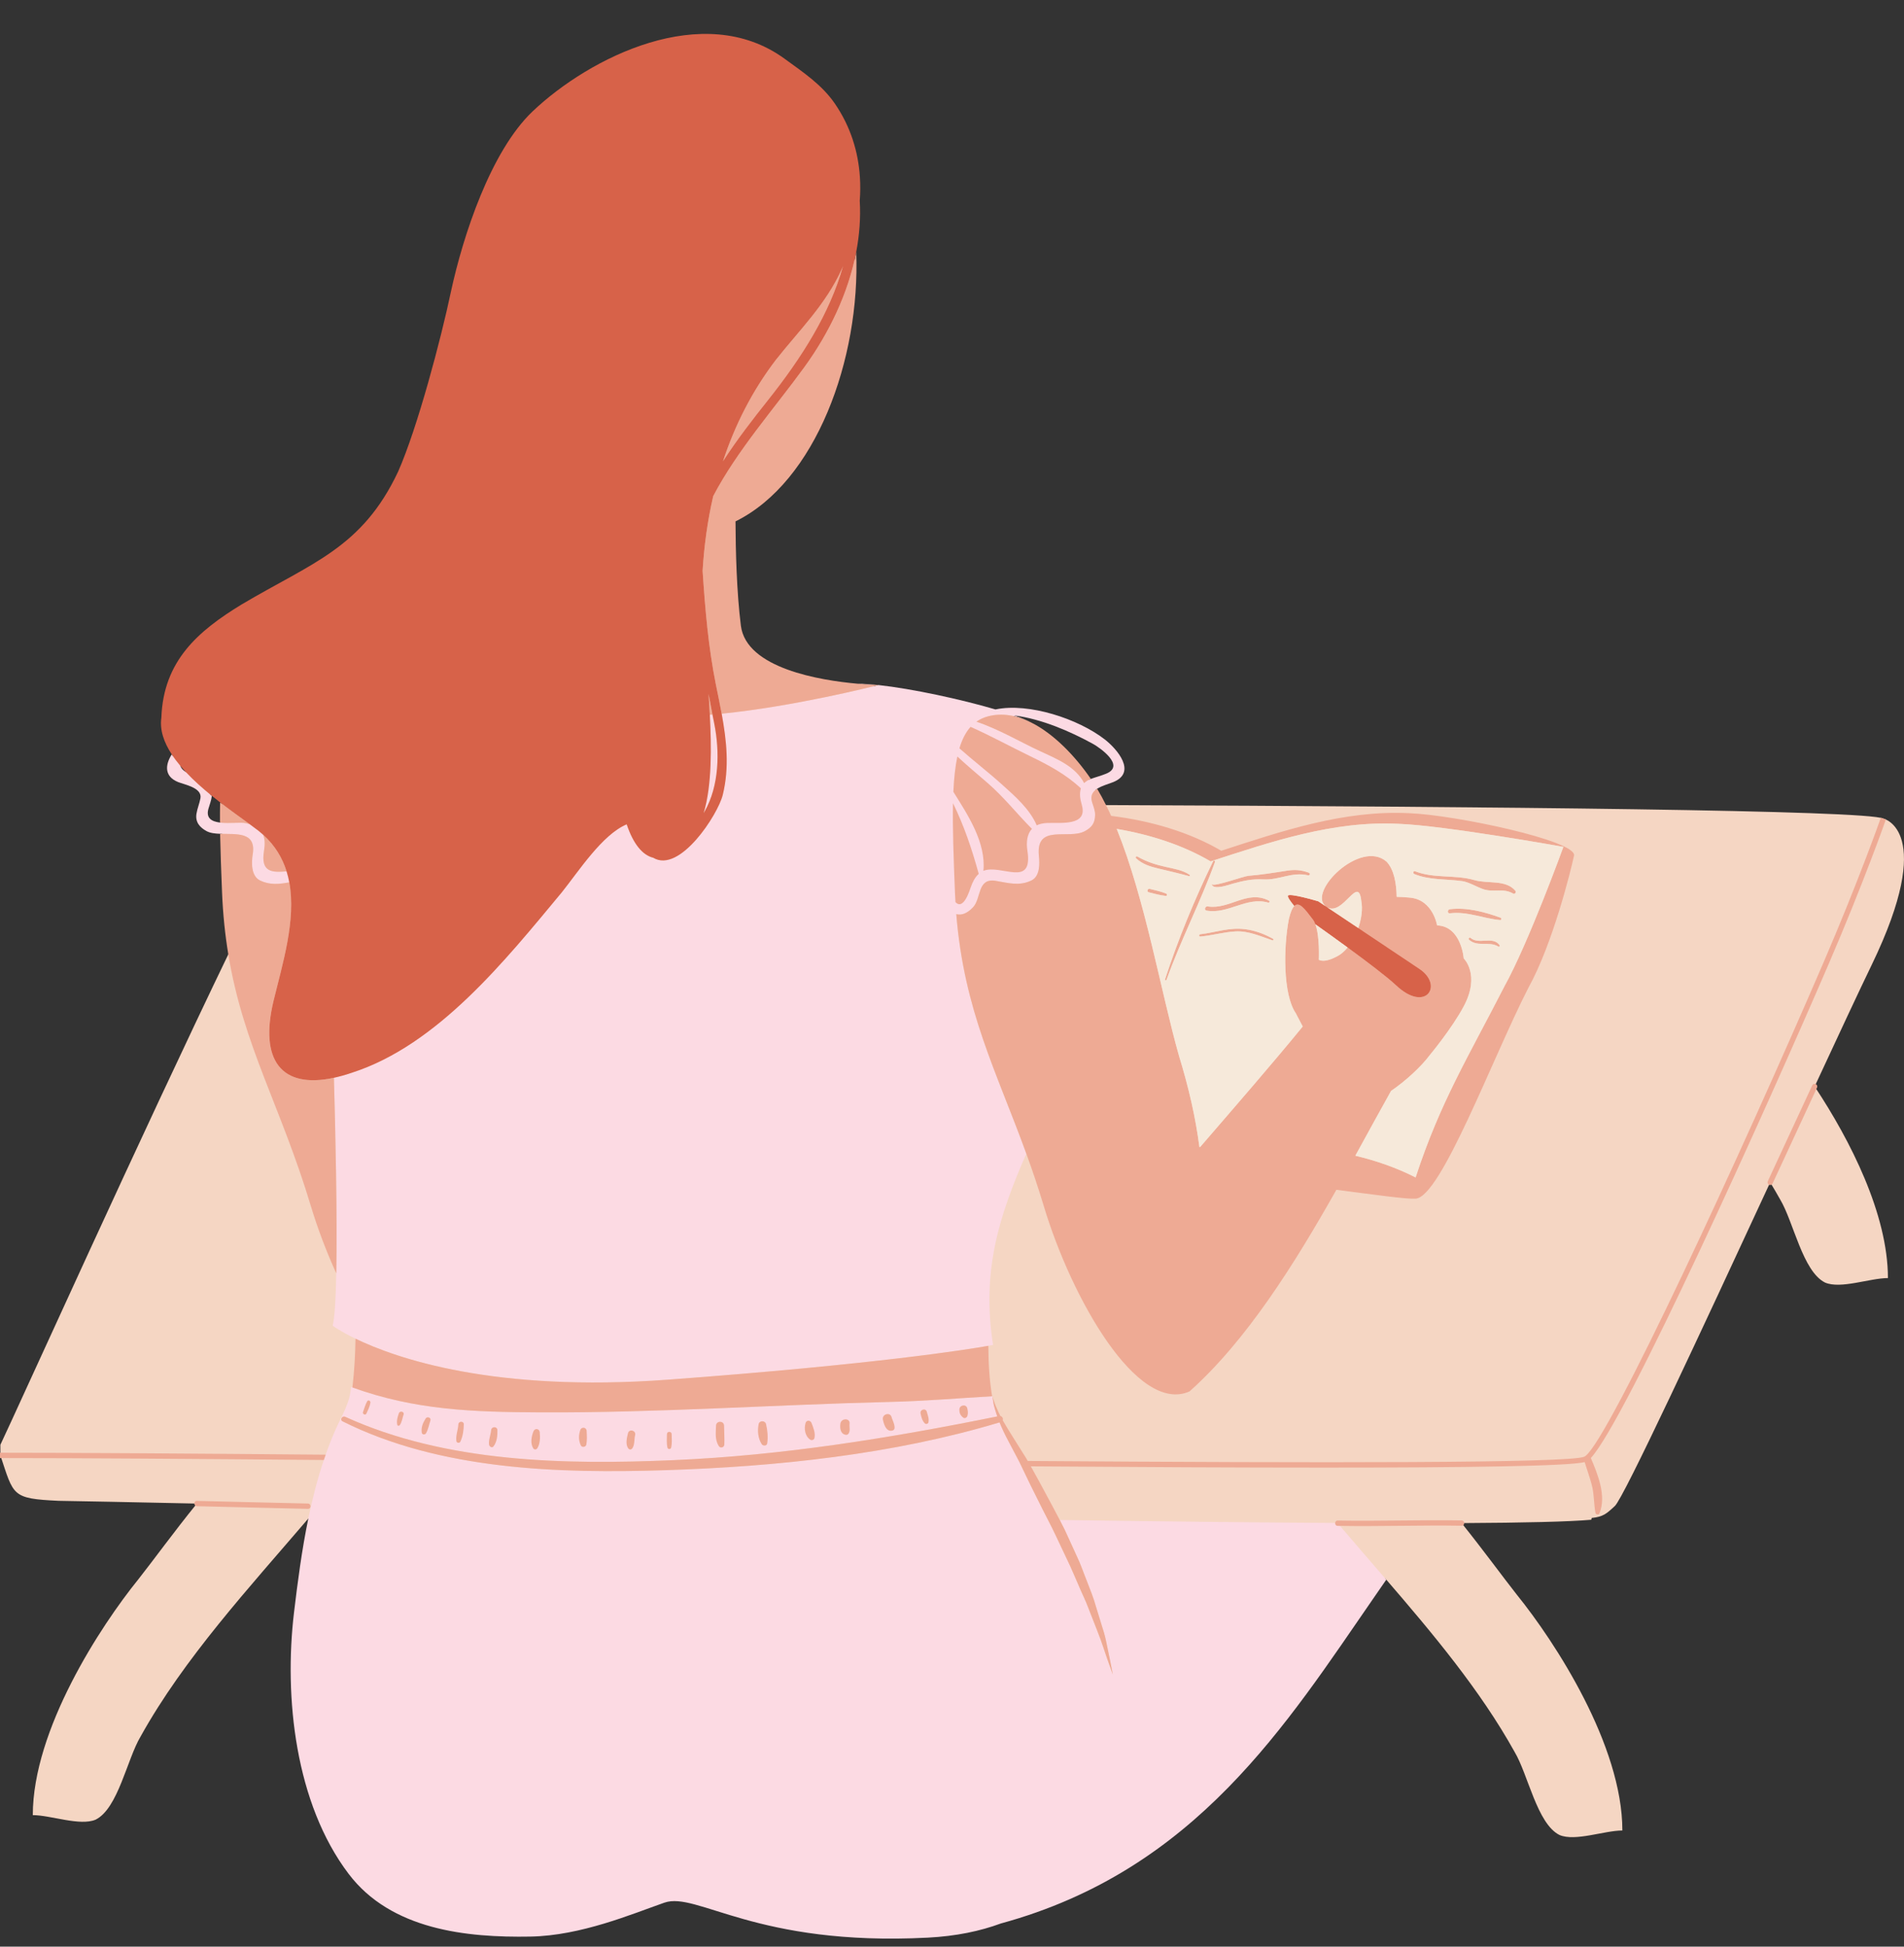 <?xml version="1.0" encoding="UTF-8"?><svg xmlns="http://www.w3.org/2000/svg" xmlns:xlink="http://www.w3.org/1999/xlink" height="511.0" preserveAspectRatio="xMidYMid meet" version="1.0" viewBox="0.0 -8.9 499.9 511.0" width="499.9" zoomAndPan="magnify"><rect x="0.0" y="-8.9" width="499.9" height="511.0" fill="#333333" stroke="none"/><defs><clipPath id="a"><path d="M 0 0 L 499.898 0 L 499.898 500 L 0 500 Z M 0 0"/></clipPath></defs><g><g clip-path="url(#a)" id="change1_1"><path d="M 266.355 178.406 C 274.137 179.422 282.023 183.078 287.27 185.969 C 287.324 186 292.984 189.254 292.812 192.23 C 292.75 193.273 292.008 194.098 290.605 194.664 C 289.836 194.98 289.027 195.234 288.246 195.48 C 287.688 195.66 287.125 195.84 286.574 196.039 L 286.211 196.172 L 285.992 195.852 C 281.402 189.156 275.75 183.816 270.457 181.184 C 269.508 180.66 268.051 180.051 266.125 179.375 Z M 58.289 201.738 C 58.254 203.363 58.242 205.141 58.254 207.023 L 58.258 207.598 L 57.691 207.523 C 56.082 207.324 55.031 206.824 54.48 206.004 C 54.016 205.309 53.93 204.406 54.223 203.32 C 54.309 203.008 54.418 202.68 54.527 202.332 C 54.781 201.547 55.047 200.73 55.105 199.961 L 55.176 199.008 L 55.918 199.609 C 56.645 200.199 57.371 200.773 58.094 201.332 L 58.293 201.484 Z M 48.516 194.176 C 47.613 193.605 47.105 193.016 46.91 192.32 L 47.773 191.859 C 48.215 192.383 48.668 192.898 49.148 193.41 Z M 476.613 276.391 C 476.645 276.328 476.633 276.27 476.621 276.242 C 476.609 276.215 476.582 276.16 476.52 276.133 C 482.801 262.602 488.145 251.148 491.438 244.348 C 508.492 209.07 494.484 205.984 494.484 205.984 C 490.098 203.785 393.41 202.84 289.824 202.434 C 289.082 200.953 288.359 199.633 287.633 198.41 L 287.387 198 L 287.789 197.734 C 288.707 197.141 289.859 196.738 290.883 196.387 C 291.336 196.227 291.77 196.078 292.148 195.922 C 293.691 195.285 294.551 194.383 294.703 193.242 C 295.02 190.863 292.344 187.598 289.715 185.566 C 283.59 180.836 273.543 177.402 265.828 177.402 C 264.289 177.402 262.852 177.535 261.645 177.77 L 261.578 177.801 L 261.391 177.863 L 261.242 177.816 C 251.535 174.965 238.934 172.336 230.594 171.43 L 230.594 171.406 L 230.273 171.398 C 228.285 171.188 226.57 171.082 225.133 171.078 C 214.133 170.102 195.461 166.773 194.023 155.414 C 192.91 146.598 192.641 135.625 192.609 127.973 L 192.609 127.66 L 192.891 127.523 C 214.652 116.785 225.316 83.312 224.305 57.27 L 224.301 57.211 L 224.312 57.152 C 225.18 52.617 225.488 48.137 225.234 43.762 C 225.391 41.684 225.406 39.629 225.277 37.652 C 224.824 30.605 222.637 24.188 218.773 18.574 C 215.758 14.184 211.555 11.148 207.102 7.941 L 205.672 6.906 C 199.824 2.656 192.945 0.504 185.227 0.504 C 167.688 0.504 150.008 11.375 140.199 20.688 C 129.848 30.516 122.398 51.469 118.879 67.801 C 116.309 80.039 110.113 103.555 104.969 115.152 C 97.191 131.617 86.746 137.367 73.52 144.648 C 70.371 146.383 67.113 148.176 63.641 150.234 C 51.531 157.629 43.363 165.438 42.863 179.57 C 42.453 182.41 43.344 185.535 45.52 188.859 L 45.695 189.129 L 45.52 189.402 C 44.5 190.996 44.141 192.512 44.5 193.66 C 44.805 194.621 45.617 195.387 46.918 195.922 C 47.219 196.047 47.633 196.176 48.094 196.32 C 50.16 196.969 53.617 198.055 53.117 200.75 C 52.992 201.434 52.793 202.09 52.598 202.73 C 52.391 203.426 52.191 204.086 52.078 204.777 C 51.797 206.508 52.559 207.801 54.477 208.84 C 55.367 209.324 56.664 209.434 57.812 209.477 L 58.285 209.492 L 58.293 209.965 C 58.383 214.719 58.586 220.098 58.789 225.195 C 59.008 230.605 59.516 235.727 60.328 240.816 C 37.055 289.008 5.191 359.617 0.102 370.363 L 0.102 373.148 C 0.102 373.148 0.105 373.148 0.105 373.148 L 0.102 373.152 C 3.641 383.762 3.012 384.484 15.391 385.074 C 21.445 385.164 34.184 385.426 51.539 385.793 C 51.543 385.84 51.562 385.879 51.594 385.914 C 45.586 393.332 40.168 400.805 36.316 405.684 C 26.297 418.062 8.613 445.18 8.613 467.582 C 13.328 467.582 20.992 470.527 25.121 468.762 C 31.016 465.812 33.371 452.844 36.91 446.949 C 48.332 426.387 65.418 407.887 81.035 389.625 L 81.441 389.824 C 79.727 398.141 78.625 406.598 77.688 414.496 C 74.512 441.246 79.836 466.742 91.938 482.703 C 103.012 497.305 122.59 498.992 136.352 498.992 C 137.34 498.992 138.316 498.984 139.285 498.969 C 150.5 498.758 161.859 494.605 170.156 491.574 C 171.621 491.039 172.996 490.535 174.27 490.094 C 175.109 489.797 176.023 489.656 177.062 489.656 C 179.922 489.656 183.355 490.73 188.105 492.215 C 197.383 495.117 211.402 499.504 233.965 499.504 C 237.078 499.504 240.309 499.418 243.559 499.25 C 250.621 498.887 256.848 497.68 262.633 495.551 C 310.68 482.445 334.91 447.164 356.289 416.039 C 357.68 414.02 359.062 412.004 360.441 410.012 L 361.316 408.75 C 362.023 407.727 362.781 406.641 363.562 405.492 L 363.641 405.383 C 376.172 419.898 388.672 434.805 397.66 450.984 C 401.195 456.883 403.559 469.852 409.449 472.797 C 413.578 474.566 421.242 471.617 425.957 471.617 C 425.957 449.219 408.27 422.098 398.254 409.723 C 394.598 405.086 389.52 398.113 383.871 391.066 C 383.906 391.031 383.93 390.984 383.93 390.926 L 383.93 390.922 C 400.117 390.836 412.004 390.562 417.785 390.043 L 417.91 389.574 C 420.922 389.242 421.73 388.527 423.988 386.43 C 426.352 384.23 446.504 340.902 464.727 301.57 L 464.859 301.633 C 465.727 303.07 466.57 304.512 467.383 305.969 C 470.922 311.863 473.277 324.832 479.172 327.781 C 483.301 329.551 490.965 326.602 495.68 326.602 C 495.68 309.824 485.754 290.398 476.562 276.504 L 476.613 276.391" fill="#f5d6c3"/></g><g id="change2_1"><path d="M 351.816 391.656 C 351.617 391.652 351.422 391.652 351.223 391.648 C 350.746 391.641 350.531 391.25 350.555 390.887 C 329.234 390.766 304.48 390.484 278.242 390.105 C 278.688 390.953 279.129 391.812 279.559 392.695 C 280.605 394.98 281.645 397.262 282.676 399.508 C 283.758 401.73 284.512 404.062 285.402 406.238 C 286.246 408.438 287.105 410.535 287.688 412.637 C 288.324 414.703 288.922 416.66 289.473 418.465 C 290.086 420.258 290.426 421.941 290.723 423.438 C 291.031 424.93 291.305 426.23 291.527 427.305 C 291.938 429.453 292.176 430.684 292.176 430.684 C 292.176 430.684 291.754 429.508 291.008 427.445 C 290.258 425.395 289.371 422.367 287.977 418.91 C 287.301 417.184 286.562 415.309 285.789 413.32 C 285.074 411.324 284.02 409.312 283.137 407.16 C 282.188 405.035 281.309 402.805 280.223 400.605 C 279.18 398.398 278.117 396.152 277.055 393.906 C 276.016 391.711 274.809 389.465 273.715 387.281 C 272.613 385.082 271.539 382.918 270.496 380.82 C 269.484 378.723 268.512 376.691 267.582 374.77 C 266.586 372.871 265.645 371.078 264.77 369.426 C 263.812 367.66 263.039 365.988 262.434 364.488 C 234.43 372.902 203.918 376.09 174.793 377.023 C 146.797 377.926 115.508 377.016 89.941 364.203 C 89.141 363.805 89.84 362.66 90.633 363.02 C 117.125 375.078 148.246 375.625 176.824 374.398 C 205.551 373.16 233.699 368.605 261.832 362.918 C 261.586 362.227 261.383 361.582 261.219 361.008 C 260.867 359.961 260.781 359.086 260.68 358.508 C 260.59 357.941 260.539 357.641 260.539 357.625 C 260.539 357.621 260.539 357.621 260.539 357.621 C 260.52 357.621 260.508 357.621 260.488 357.621 C 250.539 358.199 243.199 358.879 233.199 359.121 C 202.883 359.859 172.32 361.996 142.012 361.859 C 123.934 361.777 108.941 361.23 92.527 355.316 C 92.402 355.27 92.277 355.23 92.152 355.184 C 91.922 359.285 89.797 362.602 88.223 366.105 C 87.223 368.332 86.328 370.629 85.504 372.961 C 85.344 373.426 85.176 373.887 85.02 374.352 C 83.348 379.324 82.027 384.492 80.949 389.723 C 79.242 398 78.141 406.422 77.188 414.434 C 74.543 436.703 77.516 464.508 91.535 483 C 102.656 497.668 122.414 499.773 139.293 499.465 C 152.555 499.219 165.855 493.559 174.43 490.562 C 183.008 487.566 198.496 502.07 243.582 499.746 C 251.09 499.359 257.383 498.012 262.762 496.027 C 314.055 482.039 337.781 443.637 360.852 410.293 C 361.801 408.918 362.863 407.402 363.973 405.773 C 359.887 401.039 355.797 396.34 351.816 391.656" fill="#fcdae3"/></g><g id="change2_2"><path d="M 69.316 214.461 C 69.605 212.695 69.555 211.312 69.086 210.223 C 68.719 209.887 68.336 209.559 67.93 209.234 C 67.258 208.711 66.469 208.121 65.59 207.48 C 65.27 207.379 64.93 207.277 64.566 207.191 C 63.289 206.883 60.176 207.332 57.758 207.027 C 55.629 206.762 54.039 205.914 54.711 203.453 C 54.984 202.434 55.516 201.184 55.605 199.996 C 53.211 198.055 50.844 195.953 48.781 193.754 C 48.086 193.309 47.57 192.812 47.391 192.184 C 46.543 191.184 45.773 190.164 45.098 189.133 C 43.402 191.789 43.023 194.855 46.727 196.383 C 48.371 197.062 53.145 197.867 52.625 200.66 C 52.371 202.027 51.809 203.312 51.586 204.695 C 51.227 206.898 52.43 208.297 54.238 209.277 C 55.156 209.777 56.422 209.926 57.793 209.977 C 62.059 210.133 67.344 209.355 66.352 215.371 C 66.012 217.445 65.883 221.105 68.32 222.25 C 70.863 223.445 73.25 223.211 75.953 222.719 C 75.773 221.738 75.535 220.777 75.242 219.832 C 71.547 220.125 68.371 220.203 69.316 214.461" fill="#fcdae3"/></g><g id="change2_3"><path d="M 184.984 204.137 C 188.832 197.387 189.027 188.512 187.523 181.012 C 187.367 180.234 187.215 179.453 187.062 178.676 C 186.828 178.695 186.598 178.715 186.367 178.734 C 186.797 186.914 186.965 197.227 184.746 204.535 C 184.824 204.402 184.91 204.27 184.984 204.137" fill="#fcdae3"/></g><g id="change2_4"><path d="M 259.414 179.145 C 263.156 178.152 267.004 178.906 270.695 180.742 C 269.688 180.191 268.172 179.562 266.289 178.902 C 273.492 179.844 280.953 183.062 287.023 186.406 C 288.543 187.242 295.656 192.07 290.418 194.199 C 289.117 194.73 287.727 195.09 286.402 195.57 C 286.383 195.574 286.363 195.582 286.344 195.59 C 285.781 195.797 285.148 196.172 284.645 196.652 C 282.336 192.273 277.57 190.359 273.07 188.277 C 268.039 185.953 262.141 182.465 256.359 180.551 C 257.258 179.922 258.266 179.445 259.414 179.145 Z M 87.34 339.105 C 87.34 339.105 89.258 340.539 93.336 342.512 C 104.062 347.699 129.805 356.648 175.426 353.27 C 229.996 349.223 254.047 345.348 259.488 344.383 C 260.328 344.238 260.727 344.156 260.727 344.156 C 257.715 324.707 262.219 310.535 269.461 293.938 C 261.543 272.141 253.137 256.461 251.07 231.07 C 252.379 231.406 253.867 230.965 255.453 229.289 C 257.699 226.914 256.523 221.508 261.434 222.324 C 264.754 222.879 267.551 223.754 270.746 222.254 C 273.109 221.141 272.965 217.781 272.762 215.742 C 271.906 207.219 280.559 211.598 284.824 209.281 C 286.684 208.273 287.457 207.191 287.527 205.066 C 287.566 203.953 287.051 202.723 286.727 201.68 C 286.191 199.961 286.914 198.898 288.059 198.152 C 289.324 197.328 291.109 196.891 292.336 196.383 C 298.535 193.82 293.328 187.73 290.02 185.172 C 283.004 179.754 270.133 175.543 261.453 177.309 C 261.426 177.312 261.406 177.328 261.383 177.336 C 252.348 174.68 239.512 171.895 230.645 170.93 C 229.16 171.309 208.492 176.535 189.477 178.449 C 190.77 185.496 191.535 192.539 189.766 199.754 C 188.508 204.898 178.465 220.465 171.512 216.27 C 168.738 215.594 166.305 212.746 164.539 207.492 C 158.094 210.184 151.887 219.883 147.469 225.383 C 132.758 243.07 114.984 265.426 92.371 272.703 C 90.711 273.27 89.145 273.707 87.668 274.023 C 88.043 287.234 88.582 310.285 88.289 325.363 C 88.16 331.992 87.871 337.082 87.34 339.105" fill="#fcdae3"/></g><g id="change2_5"><path d="M 225.176 170.578 C 227.672 170.801 229.543 170.875 230.324 170.898 C 228.379 170.695 226.637 170.578 225.176 170.578" fill="#fcdae3"/></g><g id="change3_1"><path d="M 0 372.453 L 0 373.852 C 0.109 373.852 0.223 373.852 0.332 373.852 C 20.863 373.852 50.891 374.062 85.023 374.355 C 85.18 373.891 85.344 373.43 85.508 372.965 C 51.043 372.664 20.73 372.453 0.102 372.453 C 0.066 372.453 0.031 372.453 0 372.453" fill="#eeaa94"/></g><g id="change3_2"><path d="M 495.027 206.176 L 494.129 205.863 L 493.82 205.754 C 493.816 205.758 493.812 205.777 493.809 205.785 C 493.586 206.43 487.914 222.508 478.781 243.727 C 457.031 294.215 422.805 368.145 416.312 373.266 C 416.254 373.305 416.199 373.336 416.148 373.383 C 416.086 373.422 416.02 373.469 415.965 373.492 C 412.18 375.199 347.062 375.156 269.836 374.609 C 269.676 374.332 269.52 374.055 269.355 373.777 C 268.215 371.953 267.129 370.23 266.129 368.641 C 265.031 366.906 264.059 365.328 263.266 363.922 C 263.426 363.484 263.176 362.93 262.668 362.82 C 262.293 362.105 261.973 361.438 261.73 360.828 C 261.277 359.84 261.012 359.027 260.828 358.473 C 260.641 357.914 260.539 357.617 260.539 357.617 L 260.539 357.625 C 260.543 357.641 260.59 357.941 260.684 358.508 C 260.785 359.086 260.871 359.961 261.223 361.008 C 261.383 361.586 261.59 362.227 261.836 362.918 C 233.703 368.609 205.555 373.164 176.824 374.398 C 148.246 375.629 117.129 375.078 90.637 363.023 C 89.844 362.66 89.145 363.805 89.941 364.207 C 115.512 377.02 146.797 377.93 174.797 377.027 C 203.922 376.09 234.43 372.906 262.434 364.488 C 263.039 365.992 263.812 367.66 264.773 369.43 C 265.645 371.078 266.59 372.871 267.586 374.77 C 268.512 376.691 269.484 378.723 270.496 380.82 C 271.539 382.918 272.617 385.082 273.719 387.281 C 274.812 389.465 276.02 391.711 277.055 393.906 C 278.117 396.152 279.18 398.398 280.223 400.609 C 281.309 402.805 282.188 405.039 283.141 407.164 C 284.023 409.312 285.078 411.328 285.793 413.32 C 286.566 415.309 287.301 417.184 287.98 418.91 C 289.375 422.367 290.262 425.395 291.012 427.445 C 291.754 429.508 292.18 430.684 292.18 430.684 C 292.18 430.684 291.941 429.457 291.527 427.305 C 291.305 426.23 291.035 424.934 290.723 423.438 C 290.426 421.941 290.09 420.258 289.477 418.469 C 288.922 416.66 288.328 414.707 287.691 412.637 C 287.109 410.535 286.25 408.438 285.402 406.238 C 284.512 404.062 283.762 401.73 282.676 399.508 C 281.645 397.262 280.605 394.98 279.562 392.695 C 279.129 391.812 278.688 390.957 278.246 390.105 C 277.531 388.746 276.809 387.406 276.105 386.055 C 274.941 383.891 273.793 381.762 272.68 379.699 C 271.996 378.43 271.32 377.215 270.645 376.023 C 299.164 376.227 325.477 376.355 347.664 376.355 C 385.645 376.355 411.586 375.973 416.062 374.914 C 416.652 376.883 417.371 378.809 417.898 380.793 C 418.555 383.258 418.441 385.77 418.891 388.254 C 418.973 388.711 419.73 388.832 419.922 388.391 C 421.844 383.863 419.508 378.125 417.68 373.84 C 426.883 363.863 463.781 282.086 480.07 244.277 C 489.32 222.797 495.023 206.555 495.137 206.227 C 495.137 206.223 495.141 206.215 495.141 206.215 L 495.027 206.176" fill="#eeaa94"/></g><g id="change3_3"><path d="M 64.566 207.188 C 64.93 207.277 65.27 207.375 65.59 207.48 C 63.383 205.871 60.625 203.922 57.789 201.73 C 57.75 203.402 57.742 205.168 57.754 207.027 C 60.176 207.332 63.289 206.879 64.566 207.188" fill="#eeaa94"/></g><g id="change3_4"><path d="M 69.316 214.461 C 68.371 220.203 71.547 220.129 75.242 219.836 C 74.141 216.305 72.203 213.039 69.086 210.223 C 69.551 211.312 69.605 212.695 69.316 214.461" fill="#eeaa94"/></g><g id="change3_5"><path d="M 71.82 253.828 C 74.156 244.176 77.789 232.637 75.953 222.719 C 73.25 223.215 70.863 223.449 68.32 222.254 C 65.883 221.109 66.012 217.449 66.352 215.375 C 67.344 209.355 62.059 210.133 57.793 209.977 C 57.879 214.555 58.066 219.625 58.293 225.219 C 58.531 231.16 59.105 236.566 59.941 241.617 C 63.902 265.68 73.77 281.57 81.609 307.672 C 83.336 313.402 85.625 319.488 88.289 325.363 C 88.582 310.289 88.043 287.234 87.672 274.027 C 73.789 277.023 68.078 269.336 71.82 253.828" fill="#eeaa94"/></g><g id="change3_6"><path d="M 233.203 359.125 C 243.203 358.883 250.543 358.199 260.492 357.625 C 260.492 357.621 260.488 357.621 260.488 357.621 C 259.762 353.465 259.52 348.773 259.488 344.387 C 254.047 345.348 229.996 349.227 175.426 353.27 C 129.805 356.648 104.062 347.699 93.336 342.512 C 93.273 346.727 93.031 351.023 92.531 355.316 C 108.945 361.234 123.938 361.777 142.016 361.859 C 172.324 361.996 202.887 359.859 233.203 359.125" fill="#eeaa94"/></g><g id="change3_7"><path d="M 187.062 178.68 C 186.711 176.875 186.367 175.078 186.039 173.277 C 186.145 174.926 186.262 176.766 186.367 178.734 C 186.598 178.715 186.828 178.695 187.062 178.68" fill="#eeaa94"/></g><g id="change3_8"><path d="M 189.477 178.453 C 208.496 176.535 229.16 171.309 230.645 170.93 C 230.703 170.914 230.73 170.906 230.73 170.906 C 230.73 170.906 230.586 170.906 230.324 170.898 C 229.543 170.875 227.672 170.801 225.176 170.578 C 215.383 169.711 195.938 166.578 194.52 155.352 C 193.406 146.539 193.141 135.562 193.109 127.969 C 214.234 117.551 225.895 85.336 224.801 57.246 C 222.723 68.113 217.641 78.602 211.191 87.48 C 203.195 98.492 193.621 109.219 187.258 121.332 C 185.773 127.754 184.871 134.332 184.469 140.961 C 185.133 150.938 185.965 160.883 187.941 170.727 C 188.461 173.309 189.004 175.879 189.477 178.453" fill="#eeaa94"/></g><g id="change3_9"><path d="M 221.348 60.941 C 221.25 61.168 221.164 61.398 221.062 61.625 C 216.859 71.035 209.805 77.828 203.672 85.617 C 197.457 93.762 192.934 102.746 189.816 112.195 C 193.523 106.438 197.727 101.047 201.598 96.18 C 210.512 84.961 217.805 73.469 221.348 60.941" fill="#eeaa94"/></g><g id="change3_10"><path d="M 317.855 217.223 C 333.723 212.074 350.016 206.5 367.172 207.359 C 379.176 207.789 410.477 213.406 410.477 213.406 C 410.477 213.406 401.367 238.543 394.934 250.121 C 385.5 268.559 378.105 280.461 371.676 300.184 C 366.719 297.66 361.395 295.809 355.855 294.48 C 359.117 288.547 362.234 282.801 365.227 277.477 C 369.246 274.73 373.277 270.926 375.359 268.113 C 375.359 268.113 381.211 261.102 384.324 255.246 C 388.75 246.926 384.301 242.688 384.301 242.688 C 384.301 242.688 383.699 234.262 377.316 234.02 C 377.316 234.02 376.258 227.375 370.312 226.75 C 368.855 226.598 367.664 226.535 366.699 226.531 C 366.633 223.047 366.039 219.363 364.023 217.27 C 357.203 211.383 343.254 225.184 348.051 228.988 C 348.188 229.082 348.344 229.184 348.492 229.285 C 352.664 231.605 356.66 220.52 357.414 227.625 C 357.809 229.699 357.473 232.277 356.625 234.711 C 362.516 238.641 369.336 243.195 372.703 245.465 C 379.094 249.758 374.328 257.086 366.555 249.758 C 364.203 247.547 358.902 243.539 353.824 239.824 C 352.965 240.855 351.996 241.691 350.953 242.199 C 348.703 243.367 347.227 243.535 346.262 243.055 C 346.262 243.055 346.559 236.98 345.359 233.738 C 345.18 233.258 344.973 232.836 344.723 232.508 C 342.691 229.836 341.113 227.617 339.82 228.934 C 339.309 229.453 338.84 230.512 338.402 232.34 C 336.992 239.613 336.793 252.074 340.219 257.086 L 340.215 257.086 L 342.035 260.566 C 334.156 270.211 324.477 281.332 315.113 292.188 C 315.051 292.191 314.98 292.195 314.914 292.203 C 313.883 284.34 312.16 276.789 309.523 268.164 C 304.84 251.695 300.656 227.023 293.199 208.691 C 302.125 210.211 310.586 212.965 317.855 217.223 Z M 284.828 209.281 C 280.559 211.602 271.906 207.219 272.762 215.746 C 272.965 217.785 273.113 221.141 270.746 222.254 C 267.555 223.754 264.758 222.883 261.438 222.328 C 256.523 221.508 257.703 226.918 255.453 229.289 C 253.867 230.965 252.379 231.406 251.074 231.07 C 253.137 256.461 261.543 272.141 269.465 293.941 C 271.023 298.238 272.566 302.773 274.039 307.668 C 281.309 331.871 298.598 362.41 312.309 356.359 C 327.336 342.965 339.93 322.816 350.871 303.426 C 361.266 304.766 369.25 305.914 371.676 305.758 C 378.336 305.332 391.82 268.887 401.258 250.445 C 407.691 238.867 412.426 219.613 413.262 215.715 C 414.098 211.816 381.965 204.996 369.953 204.566 C 352.805 203.711 336.512 209.285 320.645 214.43 C 312.227 209.504 302.219 206.586 291.73 205.27 C 291.297 204.301 290.844 203.355 290.387 202.434 C 289.641 200.941 288.867 199.504 288.059 198.152 C 286.914 198.898 286.191 199.961 286.727 201.68 C 287.051 202.723 287.57 203.953 287.527 205.066 C 287.457 207.191 286.684 208.273 284.828 209.281" fill="#eeaa94"/></g><g id="change3_11"><path d="M 272.195 207.758 C 272.914 207.406 273.793 207.184 274.871 207.141 C 278.426 206.984 285.629 208.051 284.043 202.422 C 283.602 200.867 283.359 199.586 283.785 198.043 C 279.844 194.355 275.328 191.949 270.473 189.602 C 265.371 187.137 260.125 184.25 254.828 181.902 C 253.551 183.312 252.598 185.191 251.895 187.539 C 255.57 190.797 259.473 193.797 263.125 197.082 C 266.488 200.105 270.375 203.488 272.195 207.758" fill="#eeaa94"/></g><g id="change3_12"><path d="M 284.648 196.652 C 285.148 196.172 285.781 195.797 286.344 195.59 C 286.363 195.582 286.387 195.574 286.402 195.566 C 282.316 189.605 276.711 183.734 270.699 180.742 C 267.004 178.906 263.156 178.152 259.414 179.145 C 258.266 179.445 257.258 179.922 256.363 180.547 C 262.141 182.465 268.043 185.953 273.07 188.277 C 277.57 190.359 282.336 192.273 284.648 196.652" fill="#eeaa94"/></g><g id="change3_13"><path d="M 250.855 227.902 C 252.961 230.184 254.594 224.797 254.852 224.07 C 255.355 222.672 255.891 221.484 256.969 220.492 C 255.156 213.914 253.141 207.934 250.211 201.941 C 250.078 208.359 250.355 216.109 250.719 225.219 C 250.754 226.129 250.805 227.02 250.855 227.902" fill="#eeaa94"/></g><g id="change3_14"><path d="M 258.195 219.699 C 262.797 217.852 271.27 224.309 269.754 214.461 C 269.395 212.145 269.664 210.031 270.938 208.68 C 266.969 204.707 263.555 200.301 259.238 196.586 C 256.59 194.305 253.922 192.055 251.355 189.695 C 250.797 192.312 250.469 195.398 250.305 198.957 C 254.199 205.168 258.898 212.273 258.195 219.699" fill="#eeaa94"/></g><g id="change3_15"><path d="M 96.398 358.961 C 95.898 359.852 95.637 360.84 95.301 361.801 C 95.117 362.32 95.969 362.688 96.195 362.18 C 96.617 361.246 97.094 360.34 97.254 359.32 C 97.328 358.824 96.676 358.465 96.398 358.961" fill="#eeaa94"/></g><g id="change3_16"><path d="M 104.719 362.102 C 104.379 363.066 104.078 364.082 104.301 365.105 C 104.375 365.441 104.809 365.438 104.977 365.191 C 105.535 364.383 105.637 363.359 105.961 362.441 C 106.238 361.66 104.996 361.324 104.719 362.102" fill="#eeaa94"/></g><g id="change3_17"><path d="M 111.754 363.465 C 111.023 364.641 110.512 365.816 110.742 367.215 C 110.836 367.746 111.598 367.773 111.84 367.359 C 112.449 366.312 112.621 365.129 113.008 363.992 C 113.262 363.234 112.152 362.82 111.754 363.465" fill="#eeaa94"/></g><g id="change3_18"><path d="M 120.34 365.008 C 120.262 366.504 119.609 367.93 119.828 369.426 C 119.895 369.906 120.664 369.984 120.863 369.562 C 121.52 368.18 121.75 366.527 121.773 365.004 C 121.793 364.074 120.387 364.086 120.34 365.008" fill="#eeaa94"/></g><g id="change3_19"><path d="M 128.941 366.543 C 128.836 367.797 128.258 369.043 128.398 370.301 C 128.457 370.812 129.16 371.324 129.57 370.785 C 130.488 369.602 130.625 368.008 130.598 366.543 C 130.578 365.461 129.027 365.492 128.941 366.543" fill="#eeaa94"/></g><g id="change3_20"><path d="M 140.062 366.832 C 139.523 368.195 139.195 369.988 140.004 371.293 C 140.254 371.695 140.805 371.676 141.062 371.293 C 141.828 370.125 141.852 368.41 141.711 367.059 C 141.613 366.094 140.418 365.941 140.062 366.832" fill="#eeaa94"/></g><g id="change3_21"><path d="M 152.355 366.488 C 151.887 367.863 151.883 369.211 152.496 370.527 C 152.777 371.129 153.809 370.98 153.934 370.34 C 154.168 369.133 154.086 367.938 154.023 366.715 C 153.977 365.742 152.664 365.574 152.355 366.488" fill="#eeaa94"/></g><g id="change3_22"><path d="M 164.883 367.312 C 164.586 368.523 164.16 370.203 164.938 371.297 C 165.223 371.695 165.727 371.695 166.012 371.297 C 166.688 370.352 166.473 368.934 166.754 367.824 C 167.059 366.613 165.18 366.098 164.883 367.312" fill="#eeaa94"/></g><g id="change3_23"><path d="M 175.105 367.57 C 175.09 368.75 174.977 369.961 175.242 371.117 C 175.352 371.598 176.098 371.598 176.211 371.117 C 176.477 369.961 176.363 368.75 176.348 367.57 C 176.336 366.77 175.113 366.77 175.105 367.57" fill="#eeaa94"/></g><g id="change3_24"><path d="M 187.992 365.348 C 187.938 367.234 187.672 369.031 188.715 370.699 C 189.137 371.371 190.145 371.082 190.176 370.301 C 190.246 368.656 190.125 367 190.105 365.352 C 190.09 363.984 188.035 363.988 187.992 365.348" fill="#eeaa94"/></g><g id="change3_25"><path d="M 199.188 364.91 C 198.82 366.668 199.012 368.66 199.98 370.191 C 200.309 370.711 201.324 370.73 201.434 370 C 201.688 368.34 201.508 366.543 201.121 364.91 C 200.895 363.965 199.391 363.938 199.188 364.91" fill="#eeaa94"/></g><g id="change3_26"><path d="M 211.508 364.621 C 211.035 366.117 211.371 368.18 212.773 369.043 C 213.164 369.281 213.719 369.062 213.832 368.613 C 214.148 367.32 213.535 365.828 213.062 364.621 C 212.777 363.895 211.762 363.812 211.508 364.621" fill="#eeaa94"/></g><g id="change3_27"><path d="M 220.641 364.836 C 220.488 365.973 220.645 367.496 222.004 367.738 C 222.328 367.797 222.621 367.699 222.805 367.41 C 223.309 366.605 222.953 365.727 223.059 364.832 C 223.242 363.277 220.84 363.32 220.641 364.836" fill="#eeaa94"/></g><g id="change3_28"><path d="M 231.812 363.785 C 232.066 364.996 232.676 367.059 234.316 366.629 C 235.633 366.285 234.254 363.816 234.102 363.152 C 233.75 361.656 231.496 362.297 231.812 363.785" fill="#eeaa94"/></g><g id="change3_29"><path d="M 241.699 362.156 C 241.91 363.129 242.105 363.992 242.797 364.73 C 243.082 365.039 243.672 364.898 243.762 364.477 C 243.973 363.477 243.59 362.668 243.34 361.707 C 243.062 360.641 241.469 361.094 241.699 362.156" fill="#eeaa94"/></g><g id="change3_30"><path d="M 251.887 361.074 C 251.859 362.055 252.148 362.652 252.914 363.242 C 253.305 363.543 253.859 363.211 253.984 362.809 C 254.211 362.098 254.129 361.516 253.961 360.793 C 253.688 359.602 251.918 359.91 251.887 361.074" fill="#eeaa94"/></g><g id="change3_31"><path d="M 318.242 223.23 C 318.223 223.188 318.148 223.215 318.164 223.266 C 318.617 224.848 322.793 223.312 323.645 223.074 C 326.453 222.305 328.699 221.785 331.672 221.949 C 335.836 222.188 339.195 219.871 343.453 220.883 C 343.91 220.992 344.07 220.348 343.645 220.191 C 341.516 219.422 339.922 219.34 337.73 219.688 C 334.363 220.215 331.145 220.727 327.711 221.016 C 326.566 221.105 318.668 223.957 318.242 223.23" fill="#eeaa94"/></g><g id="change3_32"><path d="M 371.328 220.543 C 375.395 222.191 379.664 221.797 383.941 222.406 C 385.664 222.656 387.738 223.945 389.477 224.531 C 392.102 225.418 394.648 224.145 397.258 225.656 C 397.742 225.941 398.184 225.305 397.836 224.902 C 395.266 221.926 390.656 223.16 387.094 222.129 C 382.004 220.648 376.516 221.777 371.531 219.809 C 371.07 219.625 370.883 220.359 371.328 220.543" fill="#eeaa94"/></g><g id="change3_33"><path d="M 318.523 217.148 C 313.66 227.129 309.336 237.621 305.883 248.184 C 305.797 248.438 306.188 248.539 306.277 248.289 C 310.047 237.781 315.215 227.836 319.004 217.348 C 319.102 217.066 318.656 216.879 318.523 217.148" fill="#eeaa94"/></g><g id="change3_34"><path d="M 332.98 228.043 C 333.273 228.125 333.465 227.691 333.188 227.543 C 327.496 224.566 322.836 229.945 317.09 229.043 C 316.379 228.934 316.066 230.008 316.789 230.137 C 322.484 231.141 327.281 226.398 332.98 228.043" fill="#eeaa94"/></g><g id="change3_35"><path d="M 393.961 232 C 389.773 230.488 385.145 229.23 380.66 229.777 C 379.984 229.863 379.977 230.93 380.66 230.848 C 385.289 230.285 389.363 232.211 393.879 232.617 C 394.254 232.652 394.273 232.113 393.961 232" fill="#eeaa94"/></g><g id="change3_36"><path d="M 312.184 221.09 C 312.402 221.152 312.512 220.855 312.328 220.73 C 310.512 219.5 308.184 219.141 306.066 218.668 C 303.406 218.074 300.996 217.316 298.621 215.941 C 298.34 215.773 298.016 216.172 298.27 216.402 C 299.961 217.973 302.027 218.605 304.23 219.121 C 306.91 219.746 309.531 220.363 312.184 221.09" fill="#eeaa94"/></g><g id="change3_37"><path d="M 306.16 225.664 C 304.766 225.109 303.312 224.789 301.855 224.434 C 301.27 224.289 301.02 225.188 301.605 225.336 C 303.094 225.711 304.555 226.113 306.078 226.285 C 306.461 226.324 306.465 225.781 306.16 225.664" fill="#eeaa94"/></g><g id="change3_38"><path d="M 326.828 235.008 C 322.711 234.504 319.184 235.863 315.129 236.348 C 314.742 236.391 314.734 236.992 315.129 236.953 C 318.238 236.672 321.234 235.785 324.359 235.605 C 327.754 235.41 330.953 236.891 334.078 237.945 C 334.316 238.027 334.461 237.668 334.25 237.547 C 331.992 236.27 329.414 235.32 326.828 235.008" fill="#eeaa94"/></g><g id="change3_39"><path d="M 386.137 237.332 C 385.824 237.07 385.387 237.5 385.688 237.777 C 387.902 239.801 390.969 238.066 393.387 239.582 C 393.594 239.711 393.879 239.449 393.73 239.238 C 391.98 236.707 388.297 239.168 386.137 237.332" fill="#eeaa94"/></g><g id="change3_40"><path d="M 80.848 385.785 C 71.133 385.578 61.418 385.324 51.703 385.09 C 51.246 385.078 51.023 385.434 51.031 385.781 C 51.035 385.984 51.121 386.18 51.273 386.312 C 51.383 386.406 51.52 386.48 51.703 386.484 C 61.418 386.715 71.133 386.973 80.848 387.184 C 81.746 387.199 81.746 385.809 80.848 385.785" fill="#eeaa94"/></g><g id="change3_41"><path d="M 383.758 390.227 C 372.906 390.039 362.066 390.449 351.223 390.254 C 350.797 390.246 350.574 390.559 350.555 390.887 C 350.531 391.25 350.746 391.641 351.223 391.648 C 351.422 391.652 351.617 391.652 351.816 391.656 C 362.465 391.828 373.109 391.438 383.758 391.617 C 383.941 391.621 384.082 391.559 384.191 391.461 C 384.348 391.328 384.434 391.129 384.43 390.918 C 384.422 390.574 384.199 390.23 383.758 390.227" fill="#eeaa94"/></g><g id="change3_42"><path d="M 476.73 275.68 C 476.379 275.516 475.961 275.664 475.805 276.02 L 464.141 301.18 C 463.977 301.527 464.133 301.945 464.48 302.105 C 464.574 302.148 464.676 302.168 464.773 302.168 C 464.895 302.168 465.012 302.129 465.113 302.07 C 465.234 302.004 465.344 301.902 465.402 301.766 L 476.887 276.992 L 477.066 276.602 C 477.23 276.254 477.074 275.84 476.73 275.68" fill="#eeaa94"/></g><g id="change4_1"><path d="M 201.598 96.18 C 197.727 101.047 193.523 106.438 189.816 112.195 C 192.934 102.746 197.457 93.762 203.672 85.617 C 209.805 77.828 216.859 71.035 221.062 61.625 C 221.164 61.398 221.25 61.168 221.348 60.941 C 217.805 73.469 210.512 84.961 201.598 96.18 Z M 186.363 178.73 C 186.262 176.766 186.145 174.926 186.039 173.277 C 186.367 175.074 186.707 176.875 187.062 178.676 C 187.215 179.453 187.367 180.23 187.52 181.012 C 189.023 188.512 188.828 197.387 184.98 204.137 C 184.906 204.27 184.824 204.402 184.746 204.535 C 186.965 197.227 186.797 186.91 186.363 178.73 Z M 225.773 37.621 C 225.34 30.863 223.285 24.254 219.188 18.289 C 215.793 13.352 210.934 10.113 205.965 6.5 C 184.711 -8.945 154.754 6.18 139.852 20.324 C 128.824 30.793 121.555 53.012 118.387 67.695 C 115.844 79.828 109.621 103.426 104.512 114.938 C 95.02 135.043 81.867 138.828 63.379 149.809 C 52.047 156.727 42.891 164.559 42.367 179.496 C 41.898 182.734 43.043 185.992 45.098 189.129 C 45.77 190.16 46.543 191.18 47.391 192.184 C 47.836 192.711 48.297 193.234 48.781 193.75 C 50.84 195.953 53.207 198.055 55.602 199.996 C 56.332 200.59 57.059 201.164 57.789 201.727 C 60.625 203.918 63.383 205.871 65.59 207.48 C 66.465 208.121 67.258 208.707 67.93 209.234 C 68.336 209.555 68.715 209.883 69.086 210.219 C 72.203 213.035 74.141 216.301 75.238 219.832 C 75.535 220.777 75.773 221.738 75.953 222.719 C 77.789 232.633 74.156 244.172 71.82 253.828 C 68.078 269.332 73.789 277.023 87.668 274.023 C 89.145 273.703 90.711 273.27 92.371 272.703 C 114.984 265.426 132.758 243.07 147.469 225.383 C 151.887 219.883 158.094 210.184 164.539 207.492 C 166.309 212.746 168.738 215.59 171.512 216.266 C 178.465 220.465 188.512 204.898 189.766 199.754 C 191.535 192.539 190.77 185.496 189.477 178.449 C 189.004 175.875 188.461 173.305 187.941 170.723 C 185.965 160.879 185.133 150.934 184.469 140.957 C 184.871 134.328 185.773 127.75 187.258 121.328 C 193.621 109.215 203.195 98.492 211.191 87.477 C 217.641 78.598 222.723 68.109 224.801 57.242 C 225.648 52.797 225.996 48.285 225.73 43.793 C 225.887 41.734 225.906 39.672 225.773 37.621" fill="#d76249"/></g><g id="change4_2"><path d="M 372.703 245.465 C 369.332 243.195 362.512 238.641 356.621 234.711 C 353.387 232.551 350.438 230.582 348.492 229.285 C 348.34 229.184 348.188 229.082 348.047 228.988 C 346.84 228.184 346.121 227.703 346.121 227.703 C 346.121 227.703 338.344 225.383 338.145 226.258 C 338.051 226.672 338.895 227.824 339.816 228.934 C 341.109 227.621 342.688 229.836 344.719 232.508 C 344.969 232.836 345.176 233.258 345.355 233.738 C 347.578 235.316 350.652 237.512 353.82 239.824 C 358.902 243.539 364.203 247.547 366.551 249.758 C 374.328 257.086 379.09 249.758 372.703 245.465" fill="#d76249"/></g><g id="change5_1"><path d="M 346.258 243.055 C 347.227 243.535 348.703 243.367 350.953 242.199 C 351.996 241.691 352.965 240.859 353.82 239.824 C 350.652 237.512 347.578 235.316 345.355 233.738 C 346.555 236.98 346.258 243.055 346.258 243.055" fill="#f6e9da"/></g><g id="change5_2"><path d="M 357.41 227.625 C 356.656 220.52 352.664 231.605 348.492 229.285 C 350.438 230.582 353.387 232.551 356.621 234.711 C 357.469 232.277 357.805 229.699 357.41 227.625" fill="#f6e9da"/></g><g id="change5_3"><path d="M 397.258 225.656 C 394.648 224.145 392.102 225.418 389.477 224.531 C 387.738 223.945 385.664 222.656 383.941 222.406 C 379.664 221.797 375.395 222.191 371.328 220.543 C 370.883 220.359 371.07 219.625 371.531 219.809 C 376.516 221.781 382.004 220.648 387.098 222.129 C 390.656 223.16 395.27 221.926 397.836 224.902 C 398.188 225.305 397.746 225.941 397.258 225.656 Z M 393.879 232.621 C 389.363 232.215 385.289 230.289 380.66 230.848 C 379.977 230.934 379.984 229.863 380.66 229.781 C 385.145 229.23 389.773 230.488 393.961 232 C 394.273 232.113 394.254 232.652 393.879 232.621 Z M 393.387 239.582 C 390.969 238.066 387.902 239.801 385.688 237.777 C 385.387 237.5 385.824 237.07 386.137 237.332 C 388.297 239.168 391.98 236.707 393.73 239.238 C 393.879 239.449 393.594 239.711 393.387 239.582 Z M 343.453 220.883 C 339.199 219.871 335.836 222.188 331.672 221.949 C 328.699 221.785 326.453 222.305 323.648 223.074 C 322.793 223.312 318.617 224.848 318.164 223.266 C 318.148 223.215 318.223 223.188 318.242 223.23 C 318.672 223.957 326.566 221.105 327.715 221.012 C 331.145 220.727 334.363 220.215 337.734 219.684 C 339.926 219.336 341.52 219.422 343.645 220.191 C 344.074 220.348 343.91 220.992 343.453 220.883 Z M 334.078 237.945 C 330.953 236.891 327.754 235.41 324.359 235.605 C 321.234 235.785 318.238 236.672 315.129 236.953 C 314.734 236.988 314.742 236.391 315.129 236.348 C 319.184 235.863 322.711 234.504 326.828 235.008 C 329.414 235.32 331.992 236.27 334.25 237.547 C 334.461 237.668 334.316 238.027 334.078 237.945 Z M 333.188 227.543 C 333.465 227.691 333.273 228.125 332.98 228.043 C 327.281 226.398 322.484 231.141 316.789 230.137 C 316.066 230.008 316.383 228.934 317.09 229.043 C 322.836 229.945 327.496 224.566 333.188 227.543 Z M 306.277 248.289 C 306.188 248.539 305.797 248.438 305.883 248.184 C 309.336 237.621 313.66 227.133 318.527 217.148 C 318.656 216.879 319.105 217.07 319.008 217.348 C 315.215 227.836 310.047 237.785 306.277 248.289 Z M 301.855 224.434 C 303.312 224.785 304.77 225.109 306.164 225.66 C 306.469 225.781 306.461 226.324 306.078 226.281 C 304.555 226.113 303.094 225.711 301.605 225.332 C 301.02 225.188 301.27 224.289 301.855 224.434 Z M 298.621 215.941 C 300.996 217.316 303.406 218.074 306.066 218.668 C 308.18 219.141 310.512 219.5 312.328 220.73 C 312.512 220.852 312.402 221.148 312.184 221.09 C 309.531 220.363 306.91 219.746 304.234 219.117 C 302.027 218.602 299.961 217.973 298.27 216.402 C 298.02 216.172 298.34 215.773 298.621 215.941 Z M 367.168 207.359 C 350.016 206.5 333.723 212.074 317.855 217.219 C 310.586 212.965 302.125 210.211 293.195 208.691 C 300.652 227.023 304.836 251.695 309.52 268.164 C 312.156 276.785 313.875 284.336 314.91 292.203 C 314.977 292.195 315.047 292.191 315.109 292.188 C 324.473 281.328 334.152 270.211 342.031 260.562 L 340.211 257.086 L 340.215 257.082 C 336.789 252.07 336.988 239.613 338.398 232.34 C 338.836 230.512 339.305 229.453 339.816 228.934 C 338.895 227.824 338.051 226.672 338.145 226.258 C 338.344 225.383 346.121 227.703 346.121 227.703 C 346.121 227.703 346.84 228.184 348.047 228.988 C 343.25 225.18 357.203 211.379 364.02 217.27 C 366.039 219.363 366.629 223.043 366.695 226.531 C 367.664 226.535 368.855 226.598 370.312 226.746 C 376.258 227.375 377.312 234.02 377.312 234.02 C 383.695 234.262 384.301 242.688 384.301 242.688 C 384.301 242.688 388.746 246.922 384.32 255.242 C 381.207 261.102 375.359 268.109 375.359 268.109 C 373.273 270.926 369.246 274.73 365.223 277.473 C 362.234 282.801 359.117 288.547 355.852 294.477 C 361.395 295.805 366.715 297.66 371.672 300.184 C 378.102 280.461 385.496 268.559 394.934 250.117 C 401.363 238.543 410.473 213.406 410.473 213.406 C 410.473 213.406 379.176 207.785 367.168 207.359" fill="#f6e9da"/></g></g></svg>